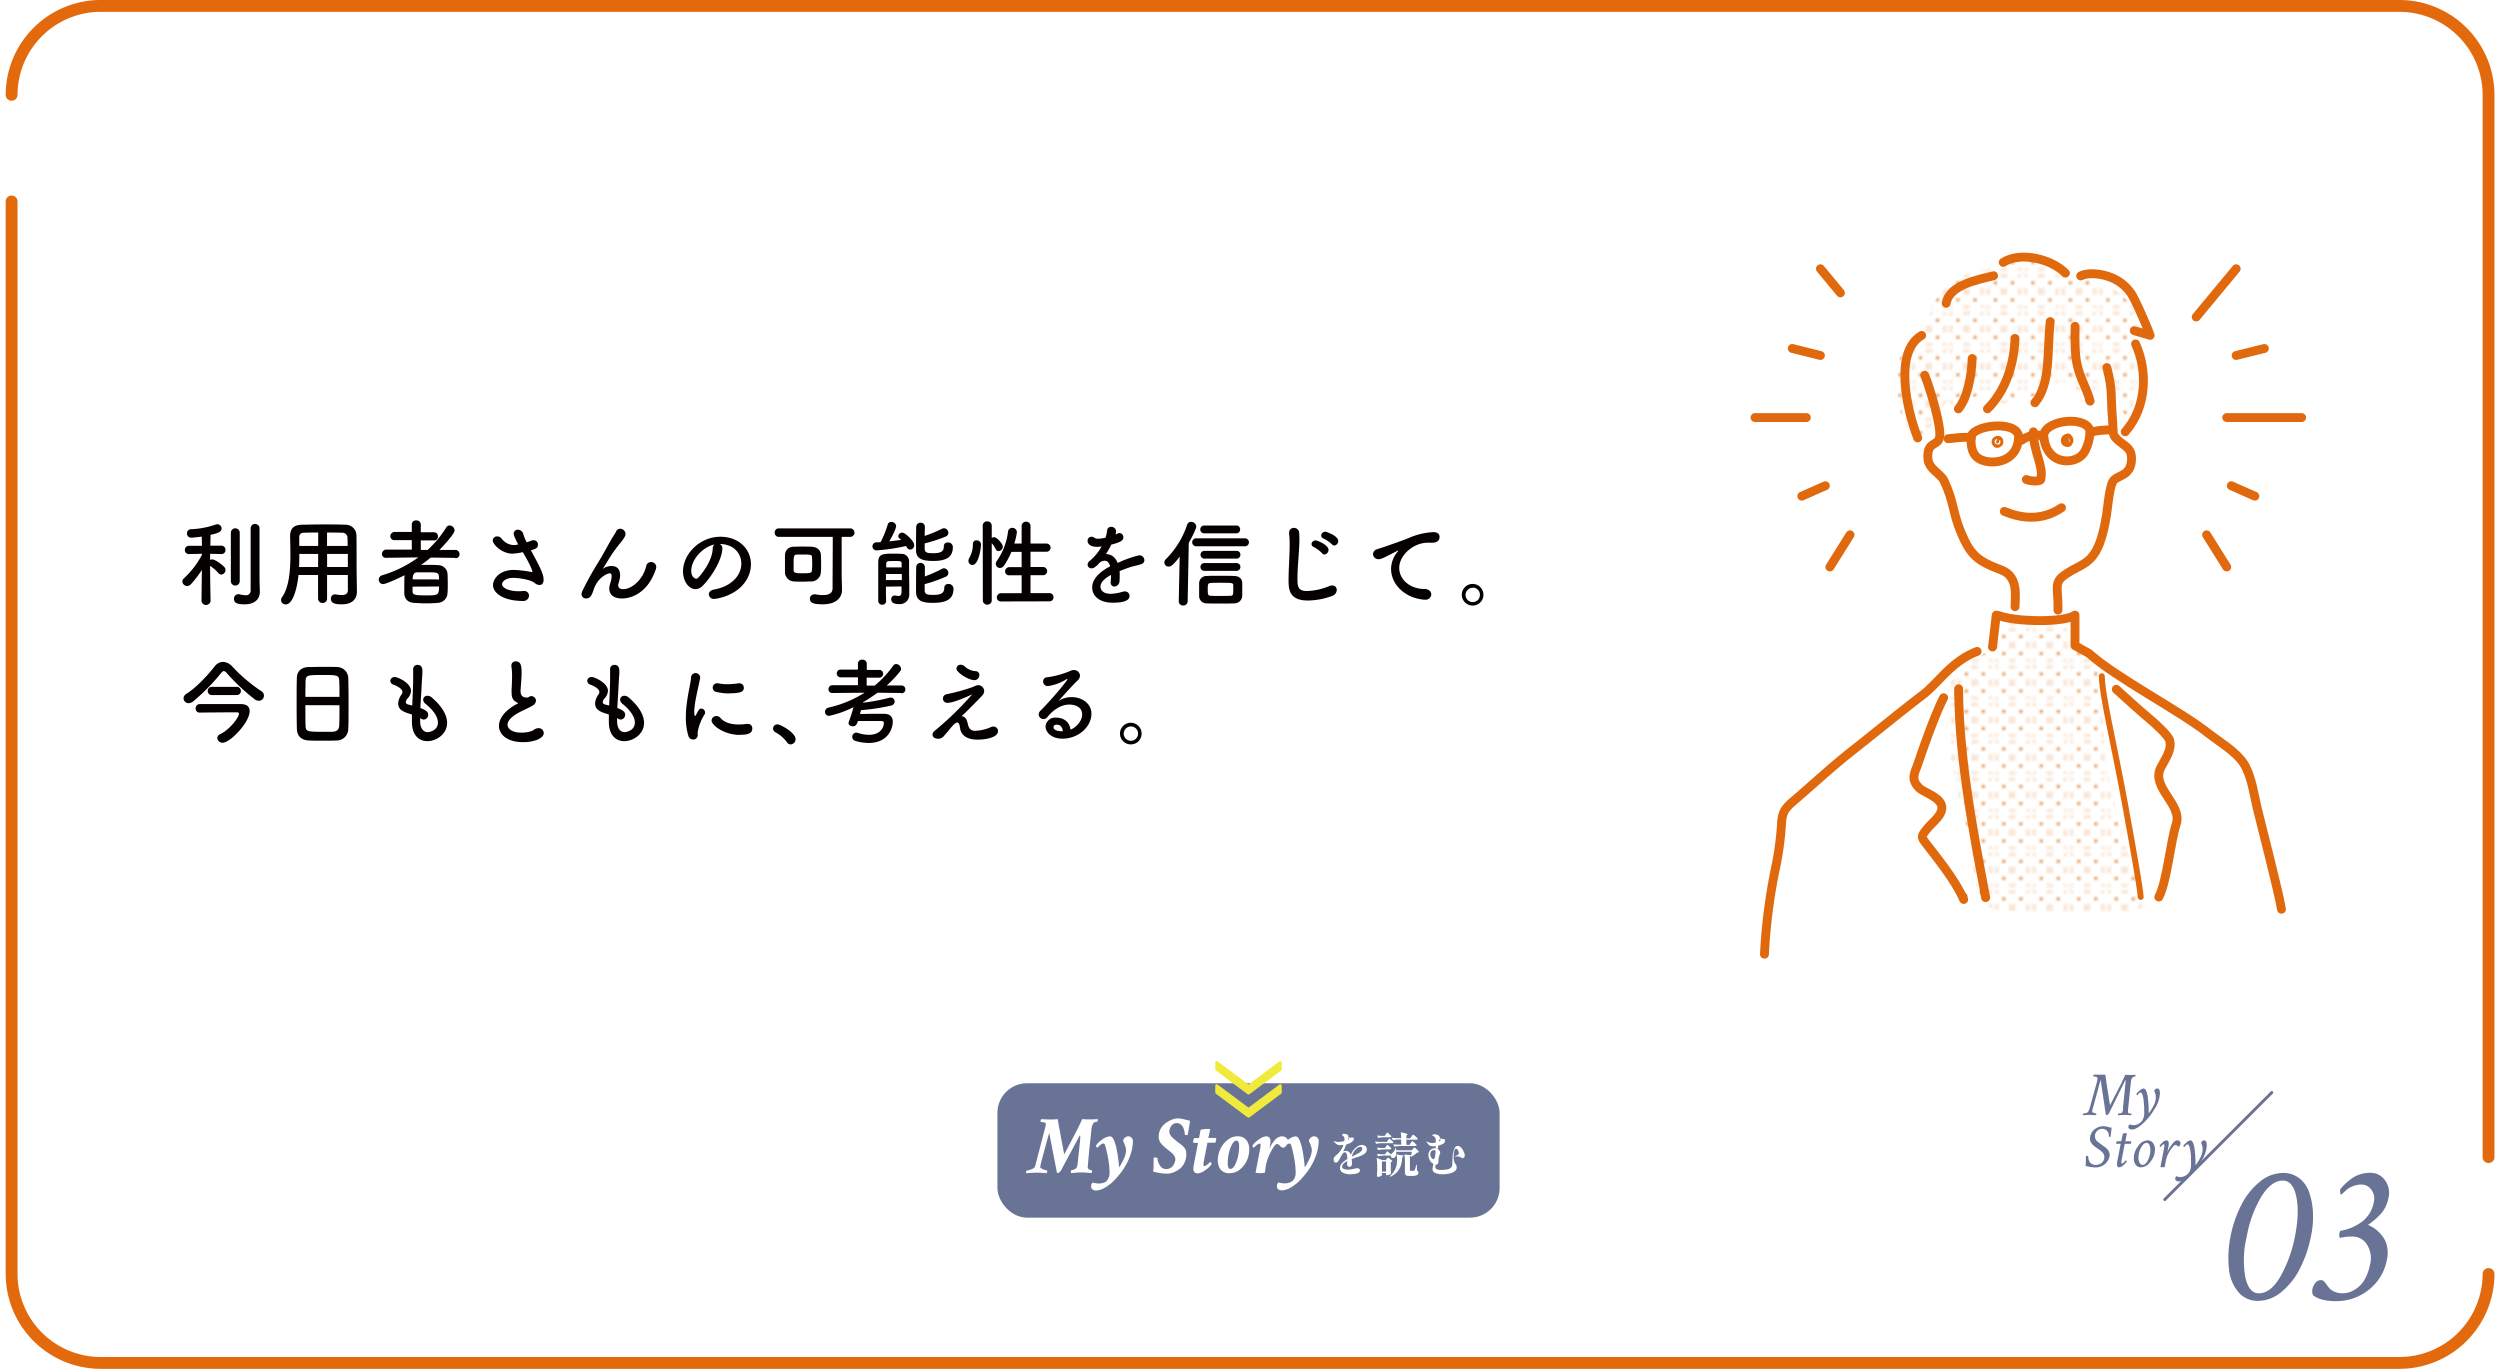 <svg xmlns="http://www.w3.org/2000/svg" xmlns:xlink="http://www.w3.org/1999/xlink" viewBox="0 0 839.95 462.07" width="294" height="161"><defs><style>.cls-1,.cls-11,.cls-4,.cls-7{fill:none;}.cls-2{fill:#eb9954;stroke:#eb9954;stroke-miterlimit:10;stroke-width:0.5px;}.cls-13,.cls-3{fill:#fff;}.cls-4{stroke:#e26a0d;stroke-width:4px;}.cls-11,.cls-12,.cls-13,.cls-4,.cls-6,.cls-7{stroke-linecap:round;stroke-linejoin:round;}.cls-5{fill:#687395;}.cls-6{fill:#efea3c;stroke:#efea3c;}.cls-7{stroke:#687395;}.cls-8{fill:#040000;}.cls-9{fill:url(#pattern_swatch_5);}.cls-10{fill:url(#pattern_swatch_5-3);}.cls-11,.cls-12,.cls-13{stroke:#e1690d;}.cls-11,.cls-12{stroke-width:3px;}.cls-12{fill:#e1690d;}.cls-13{stroke-width:2px;}</style><pattern id="pattern_swatch_5" data-name="pattern_swatch_5" width="10.03" height="10.03" patternTransform="matrix(-1.15, 0, 0, 1.15, -12.73, 34.85)" patternUnits="userSpaceOnUse" viewBox="0 0 10.03 10.03"><rect class="cls-1" width="10.03" height="10.03"/><circle class="cls-2" cx="10.03" cy="10.03" r="0.25"/><path class="cls-2" d="M5,10.28a.25.25,0,0,0,0-.5.25.25,0,0,0,0,.5Z"/><path class="cls-2" d="M10,5.27A.25.25,0,0,0,10.28,5a.25.25,0,0,0-.5,0A.25.25,0,0,0,10,5.27Z"/><path class="cls-2" d="M5,5.27A.26.26,0,0,0,5.27,5,.25.25,0,0,0,5,4.77.25.25,0,0,0,4.77,5,.25.25,0,0,0,5,5.27Z"/><path class="cls-2" d="M2.51,7.77a.25.25,0,0,0,.25-.25.25.25,0,0,0-.5,0A.25.25,0,0,0,2.51,7.77Z"/><path class="cls-2" d="M7.52,7.77a.25.25,0,0,0,.25-.25.25.25,0,0,0-.25-.25.26.26,0,0,0-.25.25A.25.25,0,0,0,7.52,7.77Z"/><path class="cls-2" d="M2.51,2.76a.25.25,0,1,0-.25-.25A.25.25,0,0,0,2.51,2.76Z"/><path class="cls-2" d="M7.52,2.76a.25.25,0,0,0,0-.5.25.25,0,0,0,0,.5Z"/><circle class="cls-2" cy="10.03" r="0.25"/><path class="cls-2" d="M0,5.27A.25.25,0,0,0,.25,5,.25.25,0,0,0,0,4.77.25.25,0,0,0-.25,5,.25.25,0,0,0,0,5.27Z"/><path class="cls-2" d="M10,.25A.25.25,0,0,0,10.28,0,.25.25,0,0,0,10-.25.25.25,0,0,0,9.78,0,.25.25,0,0,0,10,.25Z"/><path class="cls-2" d="M5,.25A.25.25,0,0,0,5.27,0,.25.25,0,0,0,5-.25.25.25,0,0,0,4.77,0,.25.25,0,0,0,5,.25Z"/><path class="cls-2" d="M0,.25A.25.25,0,0,0,.25,0,.25.25,0,0,0,0-.25.25.25,0,0,0-.25,0,.25.25,0,0,0,0,.25Z"/></pattern><pattern id="pattern_swatch_5-3" data-name="pattern_swatch_5" width="10.03" height="10.03" patternTransform="matrix(-1.15, 0, 0, 1.15, -2.9, 41.99)" patternUnits="userSpaceOnUse" viewBox="0 0 10.03 10.03"><rect class="cls-1" width="10.03" height="10.03"/><circle class="cls-2" cx="10.03" cy="10.03" r="0.25"/><path class="cls-2" d="M5,10.28a.25.25,0,0,0,0-.5.25.25,0,0,0,0,.5Z"/><path class="cls-2" d="M10,5.27A.25.25,0,0,0,10.28,5a.25.25,0,0,0-.5,0A.25.25,0,0,0,10,5.27Z"/><path class="cls-2" d="M5,5.27A.26.26,0,0,0,5.27,5,.25.25,0,0,0,5,4.77.25.25,0,0,0,4.77,5,.25.25,0,0,0,5,5.27Z"/><path class="cls-2" d="M2.51,7.77a.25.25,0,0,0,.25-.25.25.25,0,0,0-.5,0A.25.25,0,0,0,2.51,7.77Z"/><path class="cls-2" d="M7.52,7.77a.25.25,0,0,0,.25-.25.25.25,0,0,0-.25-.25.26.26,0,0,0-.25.25A.25.25,0,0,0,7.52,7.77Z"/><path class="cls-2" d="M2.51,2.76a.25.25,0,1,0-.25-.25A.25.25,0,0,0,2.51,2.76Z"/><path class="cls-2" d="M7.52,2.76a.25.25,0,0,0,0-.5.25.25,0,0,0,0,.5Z"/><circle class="cls-2" cy="10.03" r="0.25"/><path class="cls-2" d="M0,5.27A.25.25,0,0,0,.25,5,.25.25,0,0,0,0,4.77.25.25,0,0,0-.25,5,.25.25,0,0,0,0,5.27Z"/><path class="cls-2" d="M10,.25A.25.25,0,0,0,10.28,0,.25.25,0,0,0,10-.25.25.25,0,0,0,9.78,0,.25.25,0,0,0,10,.25Z"/><path class="cls-2" d="M5,.25A.25.25,0,0,0,5.27,0,.25.25,0,0,0,5-.25.25.25,0,0,0,4.77,0,.25.25,0,0,0,5,.25Z"/><path class="cls-2" d="M0,.25A.25.25,0,0,0,.25,0,.25.25,0,0,0,0-.25.25.25,0,0,0-.25,0,.25.25,0,0,0,0,.25Z"/></pattern></defs><rect class="cls-3" x="2" y="2" width="835.95" height="458.07" rx="30"/><path class="cls-4" d="M838,390.53V32A30.09,30.09,0,0,0,808,2H32A30.09,30.09,0,0,0,2,32"/><path class="cls-4" d="M2,68v362a30.09,30.09,0,0,0,30,30H808a30.09,30.09,0,0,0,30-30"/><rect class="cls-5" x="334.73" y="365.61" width="169.49" height="45.36" rx="10"/><polygon class="cls-6" points="408.75 358.63 419.47 366.65 430.2 358.63 430.2 360.91 419.47 368.92 408.75 360.91 408.75 358.63"/><polygon class="cls-6" points="408.75 366.45 419.47 374.46 430.2 366.45 430.2 368.73 419.47 376.74 408.75 368.73 408.75 366.45"/><path class="cls-3" d="M361.87,380.87l1.48-3.17a23.39,23.39,0,0,0,2.6.11c.38,0,1.27,0,2.65-.11,0,.62-.06.93-.19.93a1.66,1.66,0,0,0-1.31.46,4.88,4.88,0,0,0-.66,2.38q-.93,8.44-1.12,11.16c-.07.67-.11,1.11-.11,1.31a.76.76,0,0,0,.34.64,1.6,1.6,0,0,0,.63.33,1.91,1.91,0,0,0,.48.07s0,0,0,.14a1.28,1.28,0,0,1-.19.79l-1.35-.1c-.81-.06-1.44-.09-1.87-.09s-1.15,0-2.08.09-1.47.1-1.61.1a.61.61,0,0,1-.06-.3,1.13,1.13,0,0,1,0-.3c0-.11.06-.19.08-.25s.05-.08.07-.08a2.8,2.8,0,0,0,.9-.25,1.67,1.67,0,0,0,.82-.52c.1-.16.16-.29.21-.38a2.24,2.24,0,0,0,.15-.6c.05-.31.11-.77.16-1.39l.74-7a11.41,11.41,0,0,0,.06-1.31c0-.2,0-.31-.11-.31s-.09.07-.17.2L356.21,395a2.39,2.39,0,0,1-.5.58,1.05,1.05,0,0,1-.67.32.68.68,0,0,1-.22-.05l-2.54-13.12c0-.08,0-.11-.08-.11s-.08,0-.11.13q-2.46,8.83-2.82,10.56a3,3,0,0,0-.08.63c0,.23.33.47,1,.72a4.88,4.88,0,0,0,1.29.37s.05,0,.05.16a1.4,1.4,0,0,1-.16.77l-1.06-.08c-.48,0-.93-.07-1.34-.08l-1.1,0c-.46,0-1.09,0-1.89.08l-1.53.11a.51.51,0,0,1-.06-.25,1.17,1.17,0,0,1,.05-.3,1.25,1.25,0,0,1,.08-.27c0-.07.05-.11.07-.11a5.38,5.38,0,0,0,1.57-.4c.74-.26,1.16-.58,1.27-1l.16-.57,3.31-12.72a9.19,9.19,0,0,0,.19-1c0-.24-.22-.42-.68-.53a4.63,4.63,0,0,0-1.12-.18s0-.07,0-.19a1,1,0,0,1,.22-.74c1.53.07,2.5.11,2.9.11s1.32,0,2.71-.11c.05.53.18,1.37.39,2.53s.5,2.73.88,4.73.66,3.51.86,4.55c0,0,0,0,.05,0a.05.05,0,0,0,.06-.06Z"/><path class="cls-3" d="M372.75,383.52a.92.92,0,0,1,.63.29,2.78,2.78,0,0,1,.54.75,7,7,0,0,1,.47,1.14c.14.44.28.9.4,1.36s.22,1,.32,1.51.19,1,.25,1.52.13,1,.19,1.43.11.88.14,1.19.07.74.12,1.29a16.73,16.73,0,0,0,1.38-2.48,7.68,7.68,0,0,0,.95-3.18,5.18,5.18,0,0,0-.33-1.69,8.33,8.33,0,0,0-.66-1.49,1.5,1.5,0,0,1,.55-1.13,1.74,1.74,0,0,1,1.23-.51A1.5,1.5,0,0,1,380,384a1.44,1.44,0,0,1,.45,1.07,14.53,14.53,0,0,1-.88,4.85,20.07,20.07,0,0,1-2.26,4.57,27.52,27.52,0,0,1-3,3.74,14.89,14.89,0,0,1-3.32,2.63,6.26,6.26,0,0,1-3,.94,1.91,1.91,0,0,1-1.17-.34,1.29,1.29,0,0,1-.47-1.11,1.81,1.81,0,0,1,.5-1.23,8,8,0,0,0,2.07.33,4.86,4.86,0,0,0,1.55-.23,3.07,3.07,0,0,0,1-.5A4.62,4.62,0,0,0,372,398a4,4,0,0,0,.57-2.43,27.31,27.31,0,0,0-.38-4,42.46,42.46,0,0,0-1.07-4.87c-.14-.51-.36-.76-.65-.76a2,2,0,0,0-1.08.57,5.69,5.69,0,0,0-.92.88c-.05,0-.15-.1-.3-.28a.8.8,0,0,1-.22-.38,6.08,6.08,0,0,1,2-2A5,5,0,0,1,372.75,383.52Z"/><path class="cls-3" d="M395.59,377.48a7,7,0,0,1,1.31.12c.42.08.9.19,1.43.33s1,.24,1.39.32a43.18,43.18,0,0,1-.8,4.84h-.38a1.15,1.15,0,0,1-.3,0,.48.48,0,0,1-.21-.13.43.43,0,0,1-.09-.31,4.5,4.5,0,0,0-.14-1,6,6,0,0,0-.42-1.18,2.64,2.64,0,0,0-.84-1,2,2,0,0,0-1.23-.41,2.3,2.3,0,0,0-1.24.33,2.19,2.19,0,0,0-.81.82,4.35,4.35,0,0,0-.39.92,2.46,2.46,0,0,0-.13.75,2,2,0,0,0,.06.48,1.72,1.72,0,0,0,.17.46c.09.16.16.3.24.42a1.91,1.91,0,0,0,.34.43l.37.38a5.17,5.17,0,0,0,.44.4l.42.35c.08.08.24.2.46.39s.38.3.46.35l.75.56c.37.28.64.5.79.64a7.46,7.46,0,0,1,.6.66,2.34,2.34,0,0,1,.51,1,5.1,5.1,0,0,1,.13,1.23,6.31,6.31,0,0,1-.64,2.85,5.74,5.74,0,0,1-1.65,2.07,8.06,8.06,0,0,1-2.15,1.17,6.39,6.39,0,0,1-2.23.41,18.16,18.16,0,0,1-4.51-.71,20.92,20.92,0,0,0,.14-2.4c0-.3,0-1,0-2.14,0-.14.22-.22.66-.22a1.89,1.89,0,0,1,.35.07.57.57,0,0,1,.3.15,4.45,4.45,0,0,0,.82,2.48,2.44,2.44,0,0,0,2.08,1.21,2.91,2.91,0,0,0,1.37-.31,2.65,2.65,0,0,0,.91-.74,3.84,3.84,0,0,0,.52-.93,3.46,3.46,0,0,0,.26-.83,3.05,3.05,0,0,0,.06-.52,2.1,2.1,0,0,0-.34-1.07,5,5,0,0,0-.66-.85c-.21-.2-.55-.48-1-.86l-.84-.67c-.05,0-.2-.16-.45-.37L391,387l-.41-.37a2.92,2.92,0,0,1-.41-.42c-.07-.1-.17-.23-.33-.42a1.63,1.63,0,0,1-.31-.49l-.21-.52a2.23,2.23,0,0,1-.16-.6,4.45,4.45,0,0,1,0-.65,5.24,5.24,0,0,1,.62-2.48,5.91,5.91,0,0,1,1.62-1.91,8.59,8.59,0,0,1,2.1-1.19A5.93,5.93,0,0,1,395.59,377.48Z"/><path class="cls-3" d="M403.29,381.39c0-.11.3-.2.84-.26a14.53,14.53,0,0,1,1.56-.1,2.83,2.83,0,0,1,.85.11l-.63,2.93h2.38c.18,0,.27.15.27.46a2.09,2.09,0,0,1-.32,1.15h-2.63l-1.28,6.62a2.16,2.16,0,0,0-.06.63q0,.66.27.66a2,2,0,0,0,1.07-.58,7.07,7.07,0,0,0,.93-.87s.13.09.29.27a.86.86,0,0,1,.23.38,6,6,0,0,1-2,2,5,5,0,0,1-2.8,1.25,1.43,1.43,0,0,1-1-.4,1.55,1.55,0,0,1-.41-1.16,14.76,14.76,0,0,1,.28-2l1.31-6.76h-1.53c-.08,0-.11-.11-.11-.33a2.69,2.69,0,0,1,.12-.72,1.39,1.39,0,0,1,.26-.56h1.59Z"/><path class="cls-3" d="M415.66,383.52a3.64,3.64,0,0,1,3.06,1.22,5,5,0,0,1,1,3.21,9,9,0,0,1-.87,3.87,8,8,0,0,1-2.41,3,5.42,5.42,0,0,1-3.31,1.14,3.63,3.63,0,0,1-3.07-1.21,5.1,5.1,0,0,1-.95-3.22,8.76,8.76,0,0,1,.86-3.7,8.51,8.51,0,0,1,2.41-3.08A5.24,5.24,0,0,1,415.66,383.52Zm-.27,1.45c-.53,0-1,.43-1.49,1.27a11,11,0,0,0-1.08,3.08,15.11,15.11,0,0,0-.36,3.47c0,1.15.34,1.72.9,1.72s1.09-.46,1.56-1.38A11.48,11.48,0,0,0,416,390a16.21,16.21,0,0,0,.31-3.27C416.25,385.56,416,385,415.39,385Z"/><path class="cls-3" d="M425.47,383.52a1.47,1.47,0,0,1,1,.4,1.55,1.55,0,0,1,.41,1.16,7.37,7.37,0,0,1-.14,1.48c-.13.73-.2,1.13-.22,1.2a10.52,10.52,0,0,1,1.9-3.05,3.33,3.33,0,0,1,2.48-1.19,2.31,2.31,0,0,1,1.8,1.07,4.31,4.31,0,0,1-.4,1.9,1.3,1.3,0,0,1-1.27.83,1.37,1.37,0,0,1-.95-.6,1.41,1.41,0,0,0-1-.6c-.46,0-1.11.83-2,2.47a18.23,18.23,0,0,0-1.75,4.78L425,395.8a7.37,7.37,0,0,1-1.56.16,7.8,7.8,0,0,1-1.59-.16l1.64-8.56a2.93,2.93,0,0,0,.06-.63c0-.43-.09-.65-.28-.65a2.07,2.07,0,0,0-1.08.57,5.51,5.51,0,0,0-.91.88s-.13-.1-.29-.28a.86.86,0,0,1-.23-.38,6.12,6.12,0,0,1,2-2A5.08,5.08,0,0,1,425.47,383.52Z"/><path class="cls-3" d="M435.4,383.52a.92.92,0,0,1,.63.29,3,3,0,0,1,.55.75,8.13,8.13,0,0,1,.46,1.14c.15.44.28.9.4,1.36s.22,1,.32,1.51.19,1,.25,1.52.13,1,.19,1.43.11.88.14,1.19.07.74.12,1.29a16.73,16.73,0,0,0,1.38-2.48,7.68,7.68,0,0,0,1-3.18,5.18,5.18,0,0,0-.33-1.69,8.33,8.33,0,0,0-.66-1.49,1.5,1.5,0,0,1,.55-1.13,1.74,1.74,0,0,1,1.23-.51,1.5,1.5,0,0,1,1.08.44,1.44,1.44,0,0,1,.45,1.07,14.76,14.76,0,0,1-.87,4.85,20.1,20.1,0,0,1-2.27,4.57,27.52,27.52,0,0,1-3,3.74,14.89,14.89,0,0,1-3.32,2.63,6.26,6.26,0,0,1-3,.94,1.91,1.91,0,0,1-1.17-.34,1.29,1.29,0,0,1-.47-1.11,1.81,1.81,0,0,1,.5-1.23,8,8,0,0,0,2.07.33,4.86,4.86,0,0,0,1.55-.23,3,3,0,0,0,1-.5,4.62,4.62,0,0,0,.63-.67,4,4,0,0,0,.57-2.43,27.31,27.31,0,0,0-.38-4,40.44,40.44,0,0,0-1.07-4.87c-.14-.51-.36-.76-.65-.76a2,2,0,0,0-1.08.57,5.69,5.69,0,0,0-.92.88c-.05,0-.15-.1-.3-.28a.91.91,0,0,1-.22-.38,6.08,6.08,0,0,1,2-2A5,5,0,0,1,435.4,383.52Z"/><path class="cls-3" d="M456.37,390.47q-1.5.5-2.07.72a6.79,6.79,0,0,0,.07.77,6.82,6.82,0,0,1,.05.85,1.15,1.15,0,0,1-.26.7.73.73,0,0,1-.59.34.8.8,0,0,1-.59-.26.93.93,0,0,1-.24-.64c0-.14,0-.5.09-1.1-1.18.62-1.77,1.25-1.77,1.9s.66,1,2,1a6.39,6.39,0,0,0,1.06-.07c.28-.05.61-.12,1-.21a4.1,4.1,0,0,1,1-.18,1.16,1.16,0,0,1,.7.19.65.65,0,0,1,.26.55c0,.44-.32.77-1,1a7.23,7.23,0,0,1-2.16.3,5.39,5.39,0,0,1-2.58-.53,1.73,1.73,0,0,1-1-1.63,2.25,2.25,0,0,1,.66-1.55,8.67,8.67,0,0,1,1.82-1.43c0-.1,0-.27,0-.49a3.32,3.32,0,0,0-.23-1.23c-.15-.38-.32-.56-.53-.56a1,1,0,0,0-.81.5,9.83,9.83,0,0,0-.82,1.37,4.84,4.84,0,0,1-.3.57,6.67,6.67,0,0,1-.59.81.69.69,0,0,1-.53.25.7.7,0,0,1-.59-.33,1.31,1.31,0,0,1-.23-.76,1.27,1.27,0,0,1,.19-.69,4.37,4.37,0,0,1,.66-.7,10.1,10.1,0,0,0,1.28-1.31,7.24,7.24,0,0,0,1.18-2.19,10.77,10.77,0,0,1-1.18.08,1.82,1.82,0,0,1-1.06-.32,4.51,4.51,0,0,1-1-.92.19.19,0,0,1-.07-.12s0,0,.07,0a.55.55,0,0,1,.22,0,3.45,3.45,0,0,0,1.31.27,7.15,7.15,0,0,0,.92-.08,6,6,0,0,0,1.08-.23,3.42,3.42,0,0,0,.07-.75,1.07,1.07,0,0,0-.56-1l-.11-.05-.1-.08a.18.18,0,0,1,0-.11.53.53,0,0,1,.13-.31.39.39,0,0,1,.32-.14,3.89,3.89,0,0,1,.8.1,1.56,1.56,0,0,1,.62.27.62.62,0,0,1,.18.48,1.7,1.7,0,0,1,0,.31,1.73,1.73,0,0,0,.69.16,1.75,1.75,0,0,0,.4-.05l.39,0a.48.48,0,0,1,.29.09.34.34,0,0,1,.12.27,1.14,1.14,0,0,1-.29.74,2.72,2.72,0,0,1-.84.69,6.06,6.06,0,0,1-1.46.56,17.18,17.18,0,0,1-1,2.32,1.52,1.52,0,0,1,.7-.18A1.75,1.75,0,0,1,454,389.8a5.7,5.7,0,0,1,2.33-2.92,2.63,2.63,0,0,1,1.45-.44,1.65,1.65,0,0,1,1.17.42,1.46,1.46,0,0,1,.46,1.12,1.74,1.74,0,0,1-.77,1.41,6.91,6.91,0,0,1-1.84.94ZM453,384.71l.38-.2c.08-.05.12-.09.12-.13s0-.08-.13-.15l-.19-.12Zm1.41,5.67.21-.12.64-.33c.59-.3,1-.52,1.28-.67a3.17,3.17,0,0,0,1-.79,1.31,1.31,0,0,0,.34-.8.58.58,0,0,0-.17-.43.64.64,0,0,0-.47-.16,1.8,1.8,0,0,0-.86.26,3.25,3.25,0,0,0-.89.77A4.57,4.57,0,0,0,454.37,390.38Z"/><path class="cls-3" d="M464.24,385.85a7.84,7.84,0,0,0-1.69.22l-.41-.8c.59.07,1.3.11,2.13.13h1.86l.37-.54c0-.07.1-.15.17-.25a1.66,1.66,0,0,1,.19-.22c.05-.05.09-.08.13-.08s.21.1.44.28a7.33,7.33,0,0,1,.64.59c.2.21.3.35.3.43s-.18.24-.42.24Zm1.86,5.31.14-.17a.83.83,0,0,1,.17-.19.22.22,0,0,1,.14-.06,1.41,1.41,0,0,1,.47.27,6.4,6.4,0,0,1,.69.55c.22.19.32.33.32.4a.87.87,0,0,1-.54.29v1.31c0,1.07.05,1.91.1,2.53a1.31,1.31,0,0,1-.57.36,2.31,2.31,0,0,1-.86.2h-.27v-.75H464.5v.76q0,.09-.21.21a2.31,2.31,0,0,1-.52.23,2.21,2.21,0,0,1-.62.09.31.31,0,0,1-.24-.09.33.33,0,0,1-.09-.23c0-.47.07-1.06.09-1.79V394a21.68,21.68,0,0,0-.2-3.25l1.85.78h1.2Zm-.23-4.21a1.25,1.25,0,0,0,.18-.24c.06-.09.12-.16.16-.21a.16.16,0,0,1,.13-.07,1.05,1.05,0,0,1,.42.26,5.51,5.51,0,0,1,.62.57c.19.2.29.34.29.41s-.16.26-.39.26H465.6a15.86,15.86,0,0,0-2.4.22l-.41-.81c.51.06,1.13.1,1.85.13h.88Zm9.11.82.24-.27c.11-.13.21-.2.27-.2s.22.12.46.34a9.25,9.25,0,0,1,.7.7q.33.38.33.48a.55.55,0,0,1-.23.14,1.43,1.43,0,0,1-.38.06,9.5,9.5,0,0,1-.95.77,6.81,6.81,0,0,1-1.07.65l-.13-.11,0-.16a.71.71,0,0,1-.27.09v4.63a.31.31,0,0,0,.06.21s.11.06.23.06h1a.6.6,0,0,0,.16,0,.52.52,0,0,0,.11-.13,12.45,12.45,0,0,0,.59-1.92h.18l.06,2a.92.92,0,0,1,.37.3.77.77,0,0,1,.1.42.86.86,0,0,1-.52.81,4.09,4.09,0,0,1-1.69.26h-.89a2.21,2.21,0,0,1-.93-.14.69.69,0,0,1-.41-.44,2.9,2.9,0,0,1-.11-.91v-2.84a18.77,18.77,0,0,0-.17-2.93l2.24.25c.08-.28.18-.67.29-1.15h-5.27a3.9,3.9,0,0,1,0,.4,2,2,0,0,1-.48,1.47.81.81,0,0,1-.59.23.89.89,0,0,1-.45-.12.69.69,0,0,1-.3-.35.91.91,0,0,1-.08-.36.56.56,0,0,1-.23,0H465.6a15.92,15.92,0,0,0-2.4.23l-.41-.79a17.64,17.64,0,0,0,1.85.13h.88l.77-1.05c.53.45,1,.84,1.28,1.15a1.13,1.13,0,0,1,.5-.56,3,3,0,0,0,.59-.72,1.82,1.82,0,0,0,.3-.87l.22,0a2.22,2.22,0,0,1,.11.39c0,.15,0,.25,0,.31h5.24Zm-9.17-4.95.16-.22a2.43,2.43,0,0,1,.18-.24.23.23,0,0,1,.14-.08,1.25,1.25,0,0,1,.45.28c.23.19.45.39.65.59s.31.35.31.43-.18.25-.4.25h-1.65a15.92,15.92,0,0,0-2.4.23l-.42-.82c.49.06,1.09.11,1.8.13h.83ZM464.5,392v3.42h1.39V392Zm6.3-2.13c.71.05,1.06.14,1.06.25s-.06.1-.18.18l-.29.18a12.66,12.66,0,0,1-.44,2.75,5.94,5.94,0,0,1-1.23,2.23,6.67,6.67,0,0,1-2.49,1.72l-.12-.21a6.39,6.39,0,0,0,2.38-4,9.07,9.07,0,0,0,.13-1.49,8.94,8.94,0,0,0-.19-1.86Zm3.41-4.12.17-.24a1.54,1.54,0,0,1,.2-.25.23.23,0,0,1,.14-.08c.07,0,.22.09.46.29a6.8,6.8,0,0,1,.7.61c.22.22.33.37.33.44s-.17.26-.42.26h-4.67a15.86,15.86,0,0,0-2.4.22l-.4-.8a16.39,16.39,0,0,0,1.79.13H471V384.6h-1a9.61,9.61,0,0,0-1.8.22l-.41-.81c.58.06,1.29.11,2.13.13H471a13.2,13.2,0,0,0-.13-2c.87.19,1.47.34,1.8.44s.49.21.49.29-.05.09-.13.15l-.27.17v1h1.31l.42-.61a2.93,2.93,0,0,1,.19-.27,1.83,1.83,0,0,1,.21-.27.19.19,0,0,1,.14-.08,1.4,1.4,0,0,1,.49.31,9.24,9.24,0,0,1,.73.66c.23.24.35.39.35.46s-.18.26-.42.26h-3.42v1.76h1.09Z"/><path class="cls-3" d="M491.21,387.32a5.53,5.53,0,0,1,.91,1.43,3.39,3.39,0,0,1,.36,1.23,1,1,0,0,1-.23.63.65.65,0,0,1-.5.3,1,1,0,0,1-.55-.23l-.17-.1a1.27,1.27,0,0,0-.23-.12,2.65,2.65,0,0,0-1-.15l-.35,0h-.41s0,0,0,0,.06-.1.19-.13a2.74,2.74,0,0,0,1-.5.69.69,0,0,0,.23-.59.83.83,0,0,0-.12-.46,2.36,2.36,0,0,0-.33-.63.58.58,0,0,0-.45-.29.32.32,0,0,0-.19.07c-.21,0-.37.3-.48.86a7.64,7.64,0,0,0-.16,1.48,4.61,4.61,0,0,0,.41,2.48,2.9,2.9,0,0,1,.46.71,2,2,0,0,1,.14.79,1.49,1.49,0,0,1-.68,1.21,4.42,4.42,0,0,1-1.79.77,10.93,10.93,0,0,1-2.44.26,5.8,5.8,0,0,1-2.26-.42,1.41,1.41,0,0,1-1-1.36,6.4,6.4,0,0,1,.34-1.73,3,3,0,0,1-1.2-1.13,3.4,3.4,0,0,1-.5-1.86,2.25,2.25,0,0,1,.6-1.66,2.08,2.08,0,0,1,1.56-.61l.27,0c0-.16,0-.42,0-.77a5.61,5.61,0,0,1-.85.08,2.21,2.21,0,0,1-1.33-.38,3.2,3.2,0,0,1-.88-1.14.46.46,0,0,1-.06-.16s0,0,.06,0,.09,0,.16.1a2.94,2.94,0,0,0,.82.35,3.86,3.86,0,0,0,.93.13,5.27,5.27,0,0,0,1.17-.16c0-.42,0-.69,0-.82a1.5,1.5,0,0,0-.85-1.42l-.21-.09c-.1,0-.14-.07-.14-.1s.08-.17.26-.24a1.48,1.48,0,0,1,.63-.12,2,2,0,0,1,.76.16,1.89,1.89,0,0,1,.67.41.81.81,0,0,1,.27.59.42.42,0,0,1,0,.17,1.32,1.32,0,0,0,.63.19,2.16,2.16,0,0,1,.87.16.55.55,0,0,1,.27.53.94.94,0,0,1-.15.5,1.2,1.2,0,0,1-.4.41,5,5,0,0,1-.77.39,7.64,7.64,0,0,1-1,.35l-.15,1.17a1.82,1.82,0,0,1,.58.52,1.08,1.08,0,0,1,.22.65s0,.12,0,.27a1.4,1.4,0,0,1-.16.41c-.1.28-.18.53-.24.74a8,8,0,0,0-.17,1.28s0,.14,0,.33a3.61,3.61,0,0,1-.12.55.66.66,0,0,1-.67.48l-.19,0a6.34,6.34,0,0,0-.06.69.84.84,0,0,0,.54.88,4.36,4.36,0,0,0,1.52.21,8.67,8.67,0,0,0,2.43-.32,1.56,1.56,0,0,0,1.2-1.47c0-.32.06-.82.08-1.51s0-1,.06-1.33a9.52,9.52,0,0,1,.52-2.37q.39-1.11,1.23-1.11A1.59,1.59,0,0,1,491.21,387.32ZM481,390.39a1.81,1.81,0,0,0,.41.6.79.79,0,0,0,.49.22c.31,0,.5-.45.58-1.36l.05-.32a4.3,4.3,0,0,0,.09-.72q0-.63-.57-.63a1.06,1.06,0,0,0-.91.42,1.68,1.68,0,0,0-.31,1A1.85,1.85,0,0,0,481,390.39Zm2.73-5.15a4.16,4.16,0,0,0,.41-.22c.12-.07.18-.14.18-.23s-.08-.15-.23-.22l-.12-.08A7,7,0,0,0,483.7,385.24Z"/><path class="cls-5" d="M750.89,417.48a39.49,39.49,0,0,1,3.65-10.75,23.91,23.91,0,0,1,6.23-7.84,12.37,12.37,0,0,1,7.87-3,8.69,8.69,0,0,1,5.43,1.74,10.13,10.13,0,0,1,3.35,4.69,24.74,24.74,0,0,1,1.31,6.87,30.64,30.64,0,0,1-.71,8.27,41,41,0,0,1-3.72,10.76,23.91,23.91,0,0,1-6.23,7.84,12.35,12.35,0,0,1-7.8,3,8.46,8.46,0,0,1-6.74-3,14.28,14.28,0,0,1-3.15-7.8A36.51,36.51,0,0,1,750.89,417.48Zm5.49-.06a33.12,33.12,0,0,0-.5,13.5q1.17,5.59,4.59,5.59,3.94,0,7.23-5.56a44.64,44.64,0,0,0,5-13.87q1.55-7.9.4-13.26c-.76-3.58-2.27-5.36-4.55-5.36q-3.88,0-7.24,5.42A39.93,39.93,0,0,0,756.38,417.42Z"/><path class="cls-5" d="M798.3,395.84a5.92,5.92,0,0,1,4.65,2.38,7.13,7.13,0,0,1,1.24,6.2,11.07,11.07,0,0,1-2.31,5,23.5,23.5,0,0,1-4.59,4,11.56,11.56,0,0,1,2.55,1.44,13,13,0,0,1,2.31,2.32,8.44,8.44,0,0,1,1.57,3.45,10.1,10.1,0,0,1,0,4.38,16.57,16.57,0,0,1-6.09,10.26,17.4,17.4,0,0,1-11.13,3.88c-3.53,0-6.09-.67-7.7-2a1.56,1.56,0,0,1-.27-.87,4.71,4.71,0,0,1,0-1.07,4.9,4.9,0,0,1,1.11-2.31,2.4,2.4,0,0,1,1.84-.84,1.44,1.44,0,0,1,1.07.5,13.32,13.32,0,0,1,1,1.31,9.27,9.27,0,0,0,1,1.2,6.32,6.32,0,0,0,4.42,1.41,6.81,6.81,0,0,0,2.48-.5,10.4,10.4,0,0,0,2.58-1.54,9.6,9.6,0,0,0,2.38-3A16.71,16.71,0,0,0,798,426.8a8.55,8.55,0,0,0-1-6.7,5.73,5.73,0,0,0-5-2.75,17.3,17.3,0,0,0-4.16.47,2.28,2.28,0,0,1-.13-1.74,5.14,5.14,0,0,1,.27-.67,16.44,16.44,0,0,0,7.5-3.22,10.73,10.73,0,0,0,3.82-6.57,4.9,4.9,0,0,0-.84-4.05A4.08,4.08,0,0,0,795,399.8a7,7,0,0,0-2.61.5,7.28,7.28,0,0,0-1.94,1,15.79,15.79,0,0,0-1.34,1.17,6.37,6.37,0,0,1-.81.7c-.18,0-.3-.21-.37-.63a4.24,4.24,0,0,1,0-1.11,18.72,18.72,0,0,1,4.62-4.15A10.79,10.79,0,0,1,798.3,395.84Z"/><line class="cls-7" x1="728.71" y1="404.87" x2="764.84" y2="368.74"/><path class="cls-5" d="M714.09,365.55l1.3-2.79c.37,0,.92.06,1.63.06.49,0,1.09,0,1.8-.08a.66.66,0,0,1,0,.35c0,.16-.06.25-.1.25a1.4,1.4,0,0,0-.57.14,1.15,1.15,0,0,0-.44.35,1.66,1.66,0,0,0-.28.6,10.87,10.87,0,0,0-.2,1.25l-.81,7.9a16,16,0,0,0-.12,1.63.8.8,0,0,0,.08.36.45.45,0,0,0,.24.19,1.82,1.82,0,0,0,.29.08l.33,0h.26s0,.06,0,.18a.54.54,0,0,1-.12.38c-1.29-.07-2-.11-2.26-.11l-2.17.11a.29.29,0,0,1,0-.11.84.84,0,0,1,0-.29c0-.11.06-.16.09-.16a3.84,3.84,0,0,0,.75-.11c.31-.07.5-.15.56-.27s.08-.19.12-.3.07-.19.09-.26,0-.18.08-.32,0-.22,0-.28,0-.18,0-.36a2.87,2.87,0,0,1,0-.34l.83-8.07c0-.41.06-.68.06-.8s0-.13-.12-.13,0,0-.07.08l-5.4,11a1.8,1.8,0,0,1-.39.44.88.88,0,0,1-.54.25.33.33,0,0,1-.16-.05l-1.76-11.73,0,0c-.05,0-.07,0-.07,0l-2.42,8.92a10.07,10.07,0,0,0-.39,1.72c0,.09.12.19.35.3a3.35,3.35,0,0,0,.68.22l.38.08s0,0,0,.12a1,1,0,0,1-.11.44l-2.15-.11-2.27.11a.32.32,0,0,1,0-.21c0-.24,0-.35.15-.35a4.21,4.21,0,0,0,.88-.17c.42-.11.66-.22.71-.33a9.18,9.18,0,0,0,.69-1.84l2.25-8.09.11-.53q.07-.3.12-.54a2.67,2.67,0,0,0,0-.5c0-.16-.2-.29-.59-.4a3.47,3.47,0,0,0-.82-.16s0-.05,0-.15,0-.36.13-.41l1.94,0c.79,0,1.44,0,2,0,.12,1.13.65,4.54,1.57,10.24l0,0s.06,0,.06,0Z"/><path class="cls-5" d="M721.54,367.37c.41,0,.75.35,1,1.06a10.38,10.38,0,0,1,.55,2.76c.1,1.14.16,2,.19,2.67s0,1.29,0,1.93a15,15,0,0,0,1.61-2.53,6.12,6.12,0,0,0,.81-2.78,4.66,4.66,0,0,0-.52-2.22,1.06,1.06,0,0,1,1-.89c.6,0,.91.55.91,1.64a10.5,10.5,0,0,1-1.78,5.22,21.44,21.44,0,0,1-4,5c-1.49,1.34-2.71,2-3.63,2a1.55,1.55,0,0,1-.89-.24.74.74,0,0,1-.35-.6.92.92,0,0,1,.48-.91,2.75,2.75,0,0,0,1.38.27,3.6,3.6,0,0,0,3-1.85,5.41,5.41,0,0,0,.48-2.77c0-.67,0-1.35-.05-2s-.1-1.35-.19-2.06a7.27,7.27,0,0,0-.39-1.7c-.18-.44-.38-.65-.61-.65s-.31.11-.56.35a5.16,5.16,0,0,0-.58.62s-.08-.07-.16-.2a.73.73,0,0,1-.11-.28,4,4,0,0,1,1-1A2.46,2.46,0,0,1,721.54,367.37Z"/><path class="cls-5" d="M708.31,390.33a1.89,1.89,0,0,0-.49-1.21,6.23,6.23,0,0,0-1.2-1.07l-1.42-1a5.07,5.07,0,0,1-1.21-1.19,2.4,2.4,0,0,1-.5-1.45,4,4,0,0,1,1.36-3.08,4.73,4.73,0,0,1,3.28-1.22,5.68,5.68,0,0,1,1.38.23,9.37,9.37,0,0,0,1.29.27c-.1.76-.19,1.52-.27,2.29a5.77,5.77,0,0,1-.1.71c0,.07,0,.1-.09.1a.81.81,0,0,1-.48-.12.47.47,0,0,1,0-.25,2.37,2.37,0,0,0-.63-1.66,2,2,0,0,0-1.46-.68,2.61,2.61,0,0,0-1.9.71,2.44,2.44,0,0,0-.72,1.79,2.37,2.37,0,0,0,1,1.91c.26.2.71.53,1.34,1s1.1.78,1.38,1a4.49,4.49,0,0,1,.84,1,2.55,2.55,0,0,1,.41,1.37,3.42,3.42,0,0,1-.31,1.37,5.23,5.23,0,0,1-.89,1.38,4.31,4.31,0,0,1-1.53,1.07,5.1,5.1,0,0,1-2.09.43,16.37,16.37,0,0,1-3.29-.5c.06-.88.08-1.44.08-1.68s0-.55,0-.95,0-.61,0-.64.13-.15.4-.15a.66.66,0,0,1,.39.17,4.28,4.28,0,0,0,.09.87,3.71,3.71,0,0,0,.35.93,2,2,0,0,0,.83.8,3.07,3.07,0,0,0,3.35-.46A2.57,2.57,0,0,0,708.31,390.33Z"/><path class="cls-5" d="M714.57,382.68c0-.14.38-.21,1-.21l.37,0-.52,2.71h1.89c.06,0,.1.09.1.27a1.25,1.25,0,0,1-.19.6h-2l-1.1,5.63a2.18,2.18,0,0,0-.06.52q0,.51.21.51a.65.65,0,0,0,.3-.11,3.89,3.89,0,0,0,.35-.28l.32-.32a3.63,3.63,0,0,1,.27-.28l.12-.15s.08.07.16.2a.8.8,0,0,1,.11.28,5.86,5.86,0,0,1-1.12,1.2,2.41,2.41,0,0,1-1.49.75.56.56,0,0,1-.51-.3,1.41,1.41,0,0,1-.19-.78,7.47,7.47,0,0,1,.14-1.1l1.12-5.77h-1.47s-.06-.08-.06-.23a1.19,1.19,0,0,1,.25-.64h1.45Z"/><path class="cls-5" d="M722.83,384.89a2.24,2.24,0,0,1,1.89.85,3.64,3.64,0,0,1,.68,2.34,6.36,6.36,0,0,1-1.5,4,4.12,4.12,0,0,1-3.08,1.9,2.3,2.3,0,0,1-1.89-.81,3.62,3.62,0,0,1-.65-2.3,6.61,6.61,0,0,1,1.49-4.08A4,4,0,0,1,722.83,384.89Zm-.25.85c-.69,0-1.31.54-1.88,1.62a7,7,0,0,0-.85,3.26,3.8,3.8,0,0,0,.38,1.86,1.12,1.12,0,0,0,1,.67c.69,0,1.3-.54,1.83-1.63a7.36,7.36,0,0,0,.79-3.28,4.18,4.18,0,0,0-.33-1.86A1,1,0,0,0,722.58,385.74Z"/><path class="cls-5" d="M729.36,384.89a.58.58,0,0,1,.52.3,1.5,1.5,0,0,1,.19.78,6.12,6.12,0,0,1-.13,1.09l-.33,1.74a12.32,12.32,0,0,1,1.54-2.56c.69-.9,1.26-1.35,1.73-1.35a1.31,1.31,0,0,1,1.14.66c0,.93-.26,1.39-.77,1.39-.11,0-.24-.09-.39-.26a.65.65,0,0,0-.48-.26c-.4,0-1,.6-1.79,1.8a9.62,9.62,0,0,0-1.5,3.5l-.39,2.17a4,4,0,0,1-.68.06,4.81,4.81,0,0,1-.77-.06l1.24-6.37c.07-.5.11-.77.11-.83,0-.34-.07-.52-.21-.52a.46.46,0,0,0-.23.1l-.3.23-.28.27-.33.38s-.08-.07-.15-.2a.65.65,0,0,1-.12-.28,5.49,5.49,0,0,1,1-1.1A2.29,2.29,0,0,1,729.36,384.89Z"/><path class="cls-5" d="M737.35,384.89c.42,0,.76.35,1,1.06a10,10,0,0,1,.54,2.76c.1,1.14.16,2,.19,2.67s0,1.28,0,1.93a15,15,0,0,0,1.62-2.53,6.22,6.22,0,0,0,.8-2.79,4.76,4.76,0,0,0-.51-2.21,1.05,1.05,0,0,1,1-.89c.61,0,.91.55.91,1.64a10.43,10.43,0,0,1-1.78,5.22,21.41,21.41,0,0,1-4,5c-1.5,1.33-2.71,2-3.63,2a1.46,1.46,0,0,1-.89-.25.71.71,0,0,1-.36-.6.94.94,0,0,1,.48-.91,2.8,2.8,0,0,0,1.39.27,3.61,3.61,0,0,0,3-1.84,5.55,5.55,0,0,0,.47-2.77c0-.68,0-1.35,0-2s-.1-1.35-.19-2.06a7.27,7.27,0,0,0-.39-1.7c-.17-.44-.38-.66-.61-.66s-.31.12-.56.36a5.16,5.16,0,0,0-.58.62s-.08-.07-.15-.2a.65.65,0,0,1-.12-.28,4.08,4.08,0,0,1,1-1.05A2.5,2.5,0,0,1,737.35,384.89Z"/><path class="cls-8" d="M69.17,202.81a1.55,1.55,0,0,1-3.08,0v0l.13-10.46a34.93,34.93,0,0,1-3.73,4.86,1.79,1.79,0,0,1-1.23.58,1.66,1.66,0,0,1-1.63-1.51,1.47,1.47,0,0,1,.54-1.09,29.56,29.56,0,0,0,6.08-7.93l0-.35-4.39.09h0a1.32,1.32,0,0,1-1.38-1.37,1.35,1.35,0,0,1,1.41-1.41h4.36l-.07-3.1c-.12,0-2.79.35-3.41.35A1.4,1.4,0,0,1,61.2,180a1.36,1.36,0,0,1,1.35-1.38,28.89,28.89,0,0,0,8.4-1.6,1.52,1.52,0,0,1,.51-.09,1.47,1.47,0,0,1,1.41,1.47c0,1.22-1.63,1.66-3.73,2.11,0,.74,0,2.08-.07,3.65h3.7a1.35,1.35,0,0,1,1.41,1.41A1.32,1.32,0,0,1,72.8,187h0L69,186.91V189a1.41,1.41,0,0,1,.72-.19c.94,0,3.14,1.6,4,2.49a1.59,1.59,0,0,1,.47,1.09,1.56,1.56,0,0,1-1.44,1.54,1.3,1.3,0,0,1-1-.55A12.4,12.4,0,0,0,69,191c0,4.83.16,11.77.16,11.77Zm6.83-23a1.48,1.48,0,0,1,3,0v16.32a1.48,1.48,0,0,1-3,0Zm9.79,19.91v.06c0,1.92-1.26,4.19-5.08,4.19-3,0-3.64-.7-3.64-1.82a1.47,1.47,0,0,1,1.35-1.6,1.31,1.31,0,0,1,.34,0,10.53,10.53,0,0,0,2.13.35,1.57,1.57,0,0,0,1.79-1.73c0-1.18,0-10.07,0-16v-5a1.51,1.51,0,0,1,3,0V195.8Z"/><path class="cls-8" d="M115.48,194.08h-7V202a1.46,1.46,0,0,1-1.5,1.51,1.47,1.47,0,0,1-1.54-1.51v-7.93H98.83C98.42,198.3,97,204,94.53,204a1.55,1.55,0,0,1-1.6-1.47,1.72,1.72,0,0,1,.31-.93c2.45-3.36,2.86-9.22,2.86-14.4,0-2.27-.06-4.38-.1-6.14V181c0-2.66,1.23-3.84,4.08-3.9s5.17-.1,7.68-.1c2.2,0,4.42,0,6.9.1a3.65,3.65,0,0,1,3.73,3.55c.1,4.7,0,11.07.1,14.59l.06,4.38v.07c0,2.24-1.32,4.28-5.11,4.28-2.07,0-3.67-.25-3.67-1.88a1.36,1.36,0,0,1,1.35-1.48.91.91,0,0,1,.31,0,10,10,0,0,0,2,.22c1.6,0,2.07-.67,2.07-1.76Zm-10-7.11H99.11c0,1.41,0,2.92-.1,4.39h6.43Zm0-7.23c-1.6,0-3.23,0-4.89.07a1.38,1.38,0,0,0-1.5,1.56v2.88h6.39Zm9.94,4.51c0-.92,0-1.82-.06-2.59a1.69,1.69,0,0,0-1.82-1.85c-1.69-.07-3.38-.07-5.08-.07v4.51Zm.07,2.72h-7l0,4.39h7Z"/><path class="cls-8" d="M151.72,188.29l-8.28-.1c-1,.86-2.13,1.7-3.23,2.46.69,0,1.41,0,2.14,0,1.28,0,2.54,0,3.6.1a3.15,3.15,0,0,1,3.17,2.75c.06,1,.09,2.3.09,3.58,0,1.12,0,2.21-.09,3.17a3.42,3.42,0,0,1-3.33,3.23c-1.19.1-2.44.16-3.7.16-1.47,0-2.91-.06-4.2-.16-2.19-.13-3.26-1.34-3.35-3.17,0-.64,0-1.34,0-2.08,0-1.37,0-2.88.09-4.09-1.29.7-6.21,3-7.24,3a1.48,1.48,0,0,1-1.48-1.51,1.59,1.59,0,0,1,1.26-1.5,39.94,39.94,0,0,0,12.1-6l-10.69.13h0A1.3,1.3,0,0,1,127,187a1.48,1.48,0,0,1,1.51-1.51l8.56,0,0-3.2h-5.74a1.33,1.33,0,0,1-1.51-1.31,1.45,1.45,0,0,1,1.51-1.44l5.74,0V177a1.36,1.36,0,0,1,1.5-1.35,1.41,1.41,0,0,1,1.54,1.35l0,2.65,4.39,0a1.36,1.36,0,0,1,1.41,1.41,1.3,1.3,0,0,1-1.41,1.34h-4.39v3.2h2.32a36.48,36.48,0,0,0,6.27-7.58,1.32,1.32,0,0,1,1.13-.67,1.77,1.77,0,0,1,1.69,1.66c0,1.25-4.45,5.92-5.11,6.59l5.33,0a1.41,1.41,0,0,1,1.44,1.47,1.28,1.28,0,0,1-1.41,1.32ZM137.33,198c0,.48,0,1,0,1.44,0,1.31.47,1.51,4.48,1.51s4.46,0,4.46-3Zm8.93-2.43c0-2.4-.18-2.4-3.95-2.4-1.19,0-2.47,0-3.45,0s-1.5.74-1.5,2.37Z"/><path class="cls-8" d="M173,183.77c-1.41-2.59-1.54-3.45-1.54-3.61a1.36,1.36,0,0,1,1.45-1.38,1.91,1.91,0,0,1,1.81,1.54,16.75,16.75,0,0,0,1.13,2.72c.47-.16.94-.32,1.41-.51a2.59,2.59,0,0,1,.91-.2,1.45,1.45,0,0,1,1.48,1.48c0,1.21-.85,1.47-2.39,1.92,2.73,5,4.3,7.9,4.3,9.91,0,1.29-.63,1.8-1.38,1.8a2.51,2.51,0,0,1-1.63-.68c-1.16-1-5-1.72-7.24-1.72-2.51,0-3.77,1.24-3.77,2.14,0,1.41,2.7,2.37,5.49,2.37.5,0,1,0,1.51-.07h.28a1.6,1.6,0,0,1,1.82,1.54,1.89,1.89,0,0,1-2,1.82c-6.4,0-10.16-2.52-10.16-5.4,0-1.57,1.66-5.09,7.12-5.09a39.72,39.72,0,0,1,5.8.7c.12,0,.22,0,.28,0a.08.08,0,0,0,.09-.07c0-.06-.06-1.28-3.23-6.62a20.7,20.7,0,0,1-3.48.51c-3.63,0-6.67-3.17-6.67-4.48a1.42,1.42,0,0,1,1.5-1.34,1.88,1.88,0,0,1,1.47.7,5.36,5.36,0,0,0,4,2.21,3.45,3.45,0,0,0,.59,0Z"/><path class="cls-8" d="M208,202c-1.57,0-4.27-.48-4.27-3.39A6.11,6.11,0,0,1,204,197a9.52,9.52,0,0,0,.53-2.5c0-.74-.25-1-.69-1s-4,1.06-5.49,5.79c-.78,2.46-1.6,2.69-2.44,2.69a1.44,1.44,0,0,1-1.54-1.44,2.78,2.78,0,0,1,.28-1.09,104.32,104.32,0,0,1,5.24-9.47c1.75-2.85,3.16-5.57,4.58-8,.5-.9,1.28-2,1.59-2.66a1.47,1.47,0,0,1,1.35-.86,1.8,1.8,0,0,1,1.79,1.73c0,.64-.31,1.28-1.69,3A48,48,0,0,0,204,188c-.94,1.5-1.7,2.85-2.39,3.87-.06.1-.09.13-.09.16h0a1.31,1.31,0,0,1,.16-.13,4.89,4.89,0,0,1,2.82-.86c1.47,0,2.88.7,2.88,3.23v.32a12.5,12.5,0,0,1-.59,2.5,2.69,2.69,0,0,0-.06.44c0,.9.69,1.32,1.69,1.32,3,0,6.74-3.39,7.74-7.71a1.66,1.66,0,0,1,1.67-1.44,1.7,1.7,0,0,1,1.75,1.66,2.37,2.37,0,0,1-.09.61C216.59,200.73,210.48,202,208,202Z"/><path class="cls-8" d="M248.29,190.21c0-3.56-2.73-6.6-7.28-6.6H241a1.47,1.47,0,0,1,.88,1.35v.16c0,3.36-3.23,9.18-6.68,12.64a3.39,3.39,0,0,1-2.35,1.08c-2.23,0-4.24-2.56-4.24-6,0-5.79,5.59-11.68,12.64-11.68,6.33,0,10.29,4.29,10.29,9.28a10,10,0,0,1-.69,3.61c-2.76,7.11-11.29,8.1-11.73,8.1a1.66,1.66,0,0,1-1.79-1.57c0-.7.54-1.38,1.73-1.6C244.71,198,248.29,194.4,248.29,190.21Zm-9.06-6.44c-3.92.8-7.84,5.06-7.84,8.87,0,2.4,1.56,2.68,1.66,2.68a.79.79,0,0,0,.59-.25c.94-.87,4.86-5.6,5-9.92A1.67,1.67,0,0,1,239.23,183.77Z"/><path class="cls-8" d="M282.28,199.07v.06c0,2.24-1.57,4.83-6.53,4.83-3.07,0-4.32-.48-4.32-1.85A1.48,1.48,0,0,1,273,200.6a1.33,1.33,0,0,1,.38,0,14.08,14.08,0,0,0,2.48.25c1.91,0,3.23-.61,3.23-2.27,0-3.17.06-12.51.06-17.37H261a1.39,1.39,0,0,1-1.45-1.44,1.37,1.37,0,0,1,1.45-1.44h24.05a1.44,1.44,0,1,1,0,2.88h-2.89c0,3.84,0,11.16,0,13.31Zm-10.42-2.82c-.91,0-1.88.07-2.82.07s-1.91,0-2.79-.07a3.18,3.18,0,0,1-3.23-3c0-.92,0-1.92,0-2.94s0-2,0-3a2.83,2.83,0,0,1,2.86-2.78c.78,0,1.72-.06,2.69-.06,1.19,0,2.42,0,3.42.06,1.6.06,3,.93,3.14,2.59.06,1.09.09,2.27.09,3.46,0,.89,0,1.79-.09,2.62A3.26,3.26,0,0,1,271.86,196.25Zm.35-5.53c0-.9,0-1.79-.06-2.56,0-.93-.32-1-3.11-1-.72,0-1.44,0-1.94,0-1.16.06-1.16.61-1.16,3.17,0,.7,0,1.4,0,2.08,0,1,.75,1.08,3.32,1.08s2.79-.22,2.86-1A17.46,17.46,0,0,0,272.21,190.72Z"/><path class="cls-8" d="M293.9,185.76a1.36,1.36,0,1,1,0-2.72c.44,0,.91,0,1.41-.07a35.74,35.74,0,0,0,2.36-5.82,1.22,1.22,0,0,1,1.25-1,1.58,1.58,0,0,1,1.63,1.44c0,.16-.19,1.44-2.32,5.12,1.38-.13,2.76-.32,4-.51a4.84,4.84,0,0,0-.5-.42,1,1,0,0,1-.47-.83,1.35,1.35,0,0,1,1.38-1.18c.91,0,4,2.78,4,4.25a1.43,1.43,0,0,1-1.35,1.47c-.59,0-.84-.25-1.41-1.21A63.94,63.94,0,0,1,293.9,185.76ZM297.1,198c0,1.79,0,3.52.06,4.8v0a1.23,1.23,0,0,1-1.28,1.31,1.32,1.32,0,0,1-1.38-1.34c0-1.73,0-4.13,0-6.5s0-4.79,0-6.55c.06-2.79,1.54-2.85,5.17-2.85,1,0,2,0,2.57.06a2.55,2.55,0,0,1,2.67,2.82c0,.48,0,5.44.06,6.49,0,.55,0,1.38,0,2.18v2.14a3.16,3.16,0,0,1-3.45,3.33c-1.41,0-2.63-.32-2.63-1.63A1.14,1.14,0,0,1,300,201a1.2,1.2,0,0,1,.31,0,4.55,4.55,0,0,0,1,.16c.66,0,1-.32,1.06-1.37,0-.52,0-1.16,0-1.86Zm0-4.26v2.05h5.36c0-.67,0-1.37,0-2.05Zm5.3-2.23c0-.42,0-.8,0-1.16,0-1-.22-1-2.67-1-2.25,0-2.47.06-2.54,1,0,.36,0,.74,0,1.16Zm7.78-6.31c0,1.51,1.31,1.51,2.91,1.51,3,0,3.55-.9,3.55-2.34a1.24,1.24,0,0,1,1.38-1.28,1.55,1.55,0,0,1,1.66,1.6c0,3.52-2.45,4.64-6.68,4.64s-5.74-1.12-5.74-3.65c0-1.89,0-6.24.06-7.9a1.38,1.38,0,0,1,1.48-1.35,1.34,1.34,0,0,1,1.44,1.32v0c0,.8-.06,2-.06,3.13a44.56,44.56,0,0,0,5.86-2.43,1.24,1.24,0,0,1,.66-.16,1.53,1.53,0,0,1,1.47,1.51,1.46,1.46,0,0,1-1,1.34,51.14,51.14,0,0,1-7,2.27Zm0,14.08c0,1.44,1.19,1.5,2.95,1.5,2.28,0,3.66-.44,3.66-2.36a1.3,1.3,0,0,1,1.41-1.32,1.61,1.61,0,0,1,1.7,1.64c0,3.48-2.42,4.73-6.87,4.73-2.63,0-5.77-.16-5.77-3.71,0-2,0-6.62.06-8.32a1.46,1.46,0,0,1,2.92,0v0c0,.77,0,1.89,0,3.11A48.83,48.83,0,0,0,316,192a1.4,1.4,0,0,1,.69-.2,1.57,1.57,0,0,1,1.47,1.57,1.42,1.42,0,0,1-1,1.34,47.4,47.4,0,0,1-7,2.44Z"/><path class="cls-8" d="M324.94,189.31a2.17,2.17,0,0,1,.32-1.06,9.16,9.16,0,0,0,1.19-4.6,1.17,1.17,0,0,1,1.25-1.28,1.42,1.42,0,0,1,1.48,1.44c0,1.24-.79,6.88-2.89,6.88A1.36,1.36,0,0,1,324.94,189.31Zm4.83-11.87a1.42,1.42,0,0,1,1.51-1.47,1.46,1.46,0,0,1,1.53,1.47v4.13a1.56,1.56,0,0,1,.82-.26c.85,0,2.91,2.14,2.91,3.23A1.51,1.51,0,0,1,335.1,186a1,1,0,0,1-.91-.61,9.47,9.47,0,0,0-1.38-2.08v19.55a1.53,1.53,0,0,1-3,0ZM336,203a1.34,1.34,0,0,1-1.47-1.34,1.43,1.43,0,0,1,1.47-1.44l6.9,0v-6.05l-4.11,0a1.31,1.31,0,0,1-1.47-1.31,1.43,1.43,0,0,1,1.47-1.44l4.11,0v-5.16l-3.45,0a26.16,26.16,0,0,1-2.45,4.57,1.72,1.72,0,0,1-1.44.87,1.4,1.4,0,0,1-1.38-1.38,1.58,1.58,0,0,1,.35-1,21.75,21.75,0,0,0,3.76-9.76,1.45,1.45,0,0,1,1.44-1.41,1.53,1.53,0,0,1,1.57,1.51,22.54,22.54,0,0,1-.88,3.8l2.48,0v-6.12a1.52,1.52,0,0,1,3,0v6.12l5.27,0a1.39,1.39,0,0,1,1.5,1.38,1.38,1.38,0,0,1-1.5,1.38l-5.27,0v5.16l4.11,0a1.39,1.39,0,0,1,1.5,1.38,1.37,1.37,0,0,1-1.5,1.37l-4.11,0v6.05l6.33,0a1.35,1.35,0,0,1,1.42,1.41,1.33,1.33,0,0,1-1.42,1.37Z"/><path class="cls-8" d="M376,194.27c0,.54,0,1.12-.06,1.76a1.89,1.89,0,0,1-1.7,1.95,1.32,1.32,0,0,1-1.28-1.5v-.29a18.64,18.64,0,0,0,.12-2.14c-.66.35-3.57,1.92-3.57,3.93,0,.54.25,2.43,3.45,2.43a14.24,14.24,0,0,0,3.95-.67,2.35,2.35,0,0,1,.78-.13,1.53,1.53,0,0,1,1.63,1.51c0,.67-.25,2.3-5.61,2.3-5.14,0-7-2.75-7-5.09,0-3.9,4.45-6.33,6.08-7.2-.38-1.24-1-1.88-1.85-1.88a3.06,3.06,0,0,0-1.63.57c-1.32,1.51-2.1,2-2.79,2a1.26,1.26,0,0,1-1.35-1.21,1.74,1.74,0,0,1,.72-1.31,16.66,16.66,0,0,0,4-4.87,8.54,8.54,0,0,1-1.53.13c-3.17,0-3.2-1.79-3.2-2a1.35,1.35,0,0,1,1.28-1.41,1.94,1.94,0,0,1,1.13.42,2.12,2.12,0,0,0,1.16.26,12.21,12.21,0,0,0,2.48-.36,12.25,12.25,0,0,0,.56-2.52,1.25,1.25,0,0,1,1.32-1.12,1.61,1.61,0,0,1,1.7,1.4,6.45,6.45,0,0,1-.19,1.19c.94-.48,1.06-.51,1.28-.51a1.37,1.37,0,0,1,1.35,1.4c0,1.06-.81,1.7-4.08,2.5a32.39,32.39,0,0,1-1.78,3.2c1.72,0,3.13,1,3.95,3a35.75,35.75,0,0,1,7.24-2.59,1.68,1.68,0,0,1,1.76,1.66,1.33,1.33,0,0,1-.85,1.25c-1,.41-2,.54-3.64,1-1.31.42-2.66.93-3.88,1.44A12.63,12.63,0,0,1,376,194.27Z"/><path class="cls-8" d="M395.93,202.88l.31-15c-2.1,2.78-2.95,3.36-3.7,3.36a1.44,1.44,0,0,1-1.47-1.41,1.54,1.54,0,0,1,.53-1.12,29.51,29.51,0,0,0,7.15-11.58,1.4,1.4,0,0,1,1.35-1,1.74,1.74,0,0,1,1.75,1.57c0,.61-1.25,3.27-2.54,5.51l-.37,19.71a1.44,1.44,0,0,1-1.51,1.44,1.41,1.41,0,0,1-1.5-1.41Zm6-18.5a1.35,1.35,0,1,1,0-2.69h16.22a1.35,1.35,0,1,1,0,2.69Zm12.64,19.26c-1.6.07-3.23.07-4.77.07s-3.07,0-4.51-.07a2.46,2.46,0,0,1-2.48-2.52c0-.71,0-1.32,0-1.92,0-.8,0-1.57,0-2.37a2.47,2.47,0,0,1,2.54-2.43c1.29-.07,2.61-.07,3.92-.07,1.82,0,3.64,0,5.36.07,1.35,0,2.67.73,2.73,2.27,0,.73,0,1.47,0,2.24s0,1.47,0,2.17A2.65,2.65,0,0,1,414.55,203.64Zm-10-23.64a1.29,1.29,0,0,1-1.38-1.31,1.31,1.31,0,0,1,1.38-1.32H415.3a1.27,1.27,0,0,1,1.35,1.32A1.28,1.28,0,0,1,415.3,180Zm.09,12.67a1.31,1.31,0,0,1-1.41-1.31,1.3,1.3,0,0,1,1.41-1.31h10.72a1.26,1.26,0,0,1,1.35,1.31,1.28,1.28,0,0,1-1.35,1.31Zm0-4.13a1.31,1.31,0,0,1-1.38-1.31,1.29,1.29,0,0,1,1.38-1.31h10.72a1.26,1.26,0,0,1,1.35,1.31,1.28,1.28,0,0,1-1.35,1.31ZM414.33,199c0-.41,0-.86,0-1.31,0-1-.28-1-4.45-1-1.13,0-2.23,0-3.17.07s-1,.48-1,2.11c0,1.82.06,2.14,1,2.21s2.13.06,3.26.06,2.26,0,3.42-.06C414.24,201.05,414.33,200.73,414.33,199Z"/><path class="cls-8" d="M439.51,202.68c-6.27,0-6.52-3.71-6.52-6.88,0-3.64.37-8.28.37-12.06a30.08,30.08,0,0,0-.19-3.65c0-.09,0-.22,0-.32a1.57,1.57,0,0,1,1.63-1.6,1.72,1.72,0,0,1,1.76,1.54c.06.7.09,1.47.09,2.3,0,3.94-.66,9-.66,13.25,0,2.62.13,4.22,3.23,4.22a21.2,21.2,0,0,0,7.5-1.66,2.43,2.43,0,0,1,1-.22,1.49,1.49,0,0,1,1.54,1.53,2.2,2.2,0,0,1-1.54,2A24.25,24.25,0,0,1,439.51,202.68Zm4.76-16a11.66,11.66,0,0,0-2.76-2.05,1.14,1.14,0,0,1-.78-1,1.39,1.39,0,0,1,1.41-1.25c.44,0,4.33,1.5,4.33,3.2a1.54,1.54,0,0,1-1.35,1.57A1,1,0,0,1,444.27,186.72Zm3.33-3a11.34,11.34,0,0,0-2.79-1.92,1.11,1.11,0,0,1-.82-1,1.4,1.4,0,0,1,1.41-1.31c.28,0,4.36,1.38,4.36,3.14a1.52,1.52,0,0,1-1.35,1.53A1.05,1.05,0,0,1,447.6,183.68Z"/><path class="cls-8" d="M479,202.4h-.31c-6.81-.64-11.1-5.44-11.1-10.37a9.15,9.15,0,0,1,2.25-5.86.59.59,0,0,0,.16-.28.07.07,0,0,0-.06-.07,1.18,1.18,0,0,0-.32.13c-4.92,2.59-5.52,2.78-6.21,2.78a1.79,1.79,0,0,1-1.91-1.72,1.83,1.83,0,0,1,1.44-1.67c.66-.22,2.45-.77,3.39-1.12,1.47-.54,4.08-1.37,7.18-2.62a23.53,23.53,0,0,1,8.31-2c1.57,0,2.13.74,2.13,1.57,0,1.63-1.31,2-2.5,2a4.65,4.65,0,0,1-.73,0,6.27,6.27,0,0,0-.75,0c-4.86,0-9.63,4.23-9.63,8.51,0,3.84,3.58,7.11,8.5,7.11,1.57,0,2.32.92,2.32,1.88A1.91,1.91,0,0,1,479,202.4Z"/><path class="cls-8" d="M495.19,204.38a3.65,3.65,0,1,1,3.57-3.65A3.61,3.61,0,0,1,495.19,204.38Zm0-6a2.42,2.42,0,1,0,2.38,2.4A2.39,2.39,0,0,0,495.19,198.33Z"/><path class="cls-8" d="M85.28,236.49a2,2,0,0,1-1.12-.38,70.28,70.28,0,0,1-9.6-9,1.36,1.36,0,0,0-.94-.61c-.28,0-.53.2-.88.61a67.09,67.09,0,0,1-9.44,9.6,2.47,2.47,0,0,1-1.56.61,1.65,1.65,0,0,1-1.7-1.63,1.83,1.83,0,0,1,.94-1.51c3.36-2.11,7.25-6.3,9.54-9.24a3.62,3.62,0,0,1,2.85-1.54,4.41,4.41,0,0,1,3.1,1.54,54.44,54.44,0,0,0,9.69,8.25,1.75,1.75,0,0,1-.88,3.33ZM82.34,240c0,3.9-6.62,10.68-9.1,10.68a1.76,1.76,0,0,1-1.82-1.57,1.56,1.56,0,0,1,1.07-1.37c2.92-1.38,6.24-5.5,6.24-6.85,0-.35-.28-.48-.56-.48-2.2,0-11.42.07-12.61.1H65.5a1.3,1.3,0,0,1-1.38-1.38,1.42,1.42,0,0,1,1.38-1.5c1,0,6.11,0,9.94,0h3.7C81.33,237.61,82.34,238.47,82.34,240ZM69.57,234.6a1.39,1.39,0,1,1,0-2.78H78a1.39,1.39,0,1,1,0,2.78Z"/><path class="cls-8" d="M111.75,249.93c-1.38.06-3.08.06-4.74.06s-3.26,0-4.55-.06c-2.72-.1-4.07-1.5-4.17-3.87-.06-2.08-.09-5.57-.09-9.06,0-3.1,0-6.24.09-8.38s1.57-3.39,3.92-3.49c1.19,0,3.23-.06,5.24-.06,1.66,0,3.29,0,4.36.06a3.83,3.83,0,0,1,3.82,3.74c.07,2,.1,5.16.1,8.36,0,3.52,0,7-.1,8.73A3.93,3.93,0,0,1,111.75,249.93Zm.91-14.72c0-2,0-3.87-.07-5.15-.06-2.21-.53-2.24-5.55-2.24-5.3,0-5.74,0-5.83,2.24,0,1.31-.06,3.13-.06,5.15ZM101.15,238c0,2.68,0,5.24.06,6.78.06,2.08.41,2.21,5.74,2.21,1.22,0,2.47,0,3.29,0,1.76-.07,2.29-.9,2.35-2.28.07-1.6.07-4.12.07-6.68Z"/><path class="cls-8" d="M139.9,243.5c0,2.27,1.07,3.61,2.57,3.61.19,0,3.42-.35,3.42-3.23,0-1.63-1.1-3.81-4.14-6.3a2,2,0,0,1-.85-1.44,1.4,1.4,0,0,1,1.51-1.31,2.16,2.16,0,0,1,1.32.51c3.73,3.17,5.26,6.17,5.26,8.67,0,3.77-3.67,6.14-6.64,6.14s-5.24-2.14-5.24-6.52v-.07c0-.8,0-1.63,0-2.43-2.48-.7-4.64-1.38-4.64-3.71a5.49,5.49,0,0,1,1.13-3,1.55,1.55,0,0,0,.31-.9c0-.77-1.13-1.73-3-2.43a1.47,1.47,0,0,1-1.1-1.28,1.41,1.41,0,0,1,1.51-1.31c1,0,5.49,2,5.49,4.7a4.11,4.11,0,0,1-1.16,2.53,2.09,2.09,0,0,0-.6,1.25c0,.48.41.7.88.83s.85.19,1.29.32c.31-6.78.31-8,.31-8.8,0-1.31,0-2.21,0-3.39a1.42,1.42,0,0,1,1.47-1.54c1.63,0,1.66,1.51,1.66,2.31,0,1.15-.15,2.24-.22,3.71-.12,2.91-.34,5.73-.47,8.54,1.82.71,2.64,1.28,2.64,2.24a1.62,1.62,0,0,1-1.48,1.67,2,2,0,0,1-1.25-.55Z"/><path class="cls-8" d="M172.38,237c-1.35-.73-1.63-1.79-1.63-3.58,0-.51,0-1.09.06-1.73.07-1.47.1-2.62.1-3.58a15.73,15.73,0,0,0-.22-3.08,2,2,0,0,1,0-.41,1.36,1.36,0,0,1,1.44-1.41c1.91,0,2,1.86,2,4,0,.9-.07,2-.19,3.62-.06,1-.16,1.79-.16,2.43,0,2,1.29,2.17,2.23,2.17.47,0,.53-.25.91-.38a1.44,1.44,0,0,1,.5-.1,1.61,1.61,0,0,1,1.57,1.54,2.09,2.09,0,0,1-1.16,1.66c-1.07.68-3.58,1.76-5,2.56-2.38,1.35-3.45,2.72-3.45,3.91s1.38,2.65,4.61,2.65c.5,0,3,0,4.36-1a2.64,2.64,0,0,1,1.47-.51,1.71,1.71,0,0,1,1.79,1.63c0,2-3.67,3.1-6.9,3.1-5.68,0-8.22-2.75-8.22-5.5,0-2.3,1.73-4.93,5.52-7.1.07,0,.82-.45,1.07-.61A2.05,2.05,0,0,1,172.38,237Z"/><path class="cls-8" d="M206.37,243.5c0,2.27,1.06,3.61,2.57,3.61.19,0,3.42-.35,3.42-3.23,0-1.63-1.1-3.81-4.14-6.3a2,2,0,0,1-.85-1.44,1.4,1.4,0,0,1,1.51-1.31,2.16,2.16,0,0,1,1.31.51c3.74,3.17,5.27,6.17,5.27,8.67,0,3.77-3.67,6.14-6.65,6.14s-5.23-2.14-5.23-6.52v-.07c0-.8,0-1.63,0-2.43-2.48-.7-4.64-1.38-4.64-3.71a5.42,5.42,0,0,1,1.13-3,1.55,1.55,0,0,0,.31-.9c0-.77-1.13-1.73-3-2.43a1.47,1.47,0,0,1-1.1-1.28,1.41,1.41,0,0,1,1.51-1.31c1,0,5.49,2,5.49,4.7a4.11,4.11,0,0,1-1.16,2.53,2.09,2.09,0,0,0-.6,1.25c0,.48.41.7.88.83s.85.19,1.28.32c.32-6.78.32-8,.32-8.8,0-1.31,0-2.21,0-3.39a1.42,1.42,0,0,1,1.47-1.54c1.63,0,1.66,1.51,1.66,2.31,0,1.15-.16,2.24-.22,3.71-.12,2.91-.34,5.73-.47,8.54,1.82.71,2.64,1.28,2.64,2.24a1.62,1.62,0,0,1-1.48,1.67,2,2,0,0,1-1.25-.55Z"/><path class="cls-8" d="M230.38,248.23a21.15,21.15,0,0,1-.81-6.11c0-5.63,1.6-11.13,1.75-13.34a1.54,1.54,0,0,1,3.08-.13.9.9,0,0,1,0,.26c-.44,2.33-2,8.25-2,11.42,0,1.18.22,1.31.31,1.31s.16-.06.22-.22c1-1.89,1.19-2.27,1.85-2.27a1.38,1.38,0,0,1,1.29,1.34,1.09,1.09,0,0,1-.16.58,16.65,16.65,0,0,0-2.35,6c0,.29,0,.58,0,.87a1.49,1.49,0,0,1-1.57,1.66A1.7,1.7,0,0,1,230.38,248.23Zm17.44-.19c-5.43,0-9.57-3.3-9.57-4.86a1.6,1.6,0,0,1,1.63-1.51,1.86,1.86,0,0,1,1.42.71c1.31,1.5,3.54,2.14,6.08,2.14a18.61,18.61,0,0,0,2.66-.19,1.63,1.63,0,0,1,.38,0,1.46,1.46,0,0,1,1.57,1.53C252,247.5,250.61,248,247.82,248Zm-3.55-14a17,17,0,0,1-4.23-.48,1.47,1.47,0,0,1,.13-2.94,1.24,1.24,0,0,1,.31,0,14,14,0,0,0,3,.32,29.4,29.4,0,0,0,3.86-.32l.28,0a1.46,1.46,0,0,1,1.51,1.5C249.17,233.35,248.29,234,244.27,234Z"/><path class="cls-8" d="M263.71,250.54a11.94,11.94,0,0,0-3.85-3.36,1.44,1.44,0,0,1-.85-1.28,1.4,1.4,0,0,1,1.47-1.41c1.1,0,6.12,2.81,6.12,5a1.76,1.76,0,0,1-1.7,1.76A1.42,1.42,0,0,1,263.71,250.54Z"/><path class="cls-8" d="M302.25,233.9l-8-.1a46.84,46.84,0,0,1-4.86,3.2l-.06.16a60.31,60.31,0,0,0,8.9-1.66,2.82,2.82,0,0,1,.44-.07,1.36,1.36,0,0,1,1.38,1.38,1.45,1.45,0,0,1-1.22,1.34,73.61,73.61,0,0,1-10.13,1.54c-.13.42-.25.86-.38,1.28,1.63,0,3.64-.06,5.55-.06.88,0,1.73,0,2.54,0,2,0,3,1,3,2.65,0,2.44-1.72,7.2-8.12,7.2a15.91,15.91,0,0,1-4.61-.73,1.42,1.42,0,0,1,.38-2.76,2.21,2.21,0,0,1,.59.1,12.09,12.09,0,0,0,3.7.64c4.36,0,5.05-3.07,5.05-3.93,0-.52-.28-.74-1-.74-1,0-2.29,0-3.64,0s-2.79,0-4.11,0c-.44,1.47-.91,1.79-1.78,1.79-.69,0-1.38-.38-1.38-1.09a1.3,1.3,0,0,1,.12-.57,42.07,42.07,0,0,0,1.54-4.8,33.92,33.92,0,0,1-8.19,2.94,1.37,1.37,0,0,1-1.44-1.37,1.52,1.52,0,0,1,1.29-1.44,38.44,38.44,0,0,0,12.07-5l-10.82.1h0a1.26,1.26,0,0,1-1.35-1.31,1.31,1.31,0,0,1,1.38-1.32l8.56,0v-2.66l-5.77,0a1.31,1.31,0,0,1-1.38-1.31,1.29,1.29,0,0,1,1.38-1.31l5.77,0V224a1.34,1.34,0,0,1,1.48-1.35,1.38,1.38,0,0,1,1.5,1.35v2.11l4.14,0a1.27,1.27,0,0,1,1.38,1.31,1.29,1.29,0,0,1-1.38,1.31l-4.17,0v2.66h2.73a35.68,35.68,0,0,0,6.21-6.69,1.19,1.19,0,0,1,1-.58,1.74,1.74,0,0,1,1.66,1.63,1.09,1.09,0,0,1-.25.74,35.38,35.38,0,0,1-4.58,4.86h4.93a1.29,1.29,0,0,1,1.35,1.32,1.26,1.26,0,0,1-1.32,1.31Z"/><path class="cls-8" d="M324.79,244.55c.28,1.19.88,2.11,2.35,2.11a14.61,14.61,0,0,0,5.24-1.18,2.13,2.13,0,0,1,1-.26,1.51,1.51,0,0,1,1.54,1.54c0,2.34-4.71,2.88-6.93,2.88-4.08,0-5.65-1.95-5.9-4-.16-1.25-.47-1.76-.94-1.76-1,0-2.63,2.5-4.42,4.45a2.45,2.45,0,0,1-2,1c-1.5,0-1.91-.86-1.91-1.37a1.88,1.88,0,0,1,.75-1.32,106.76,106.76,0,0,0,12.39-12,.94.94,0,0,0,.19-.28s0,0,0,0a3.5,3.5,0,0,0-.41.2c-1.51.7-5.86,2.65-7.81,2.65a1.45,1.45,0,0,1-1.6-1.44,1.53,1.53,0,0,1,1.41-1.5,64.19,64.19,0,0,0,8.06-2.18,15.12,15.12,0,0,0,1.63-.67,2.58,2.58,0,0,1,.82-.16,2,2,0,0,1,2,2,2.19,2.19,0,0,1-.63,1.48c-1.47,1.56-5.36,5.53-7,7C324.1,241.71,324.54,243.4,324.79,244.55Zm2.1-15c-1.88,0-6-2.53-6-3.94a1.36,1.36,0,0,1,1.44-1.25,2,2,0,0,1,1.35.55,5.74,5.74,0,0,0,3.61,1.6,1.31,1.31,0,0,1,1.35,1.31A1.74,1.74,0,0,1,326.89,229.58Z"/><path class="cls-8" d="M363.32,241.16c0-3.36-4-3.36-4.26-3.36-3.52,0-6.21,2.63-7.5,4.26a1.55,1.55,0,0,1-1.25.64,1.63,1.63,0,0,1-1.66-1.54,1.89,1.89,0,0,1,.62-1.31c4.52-4.54,9.1-10.24,9.1-10.59a.09.09,0,0,0-.1-.1.67.67,0,0,0-.22.07,15.79,15.79,0,0,1-6.27,2.33,1.56,1.56,0,0,1-1.63-1.57,1.36,1.36,0,0,1,1.32-1.4,29.39,29.39,0,0,0,7.93-2.18,2.57,2.57,0,0,1,1.13-.26A2,2,0,0,1,362.6,228a2.26,2.26,0,0,1-.72,1.57c-2.13,2.08-4.55,4.8-6.52,7a8,8,0,0,1,4.48-1.28c3.32,0,6.62,2.08,6.62,5.63,0,4.29-4.33,8.39-9.76,8.39-3.76,0-5.73-2.21-5.73-4.1a3.24,3.24,0,0,1,3.51-3c2.73,0,4.61,1.54,4.89,4C360.72,245.93,363.32,243.66,363.32,241.16Zm-8.56,3.43c-1.07,0-1.1.7-1.1.83,0,1.24,2.13,1.4,2.92,1.4h.22C356.7,245.45,356,244.59,354.76,244.59Z"/><path class="cls-8" d="M379.81,251.24a3.65,3.65,0,1,1,3.58-3.65A3.6,3.6,0,0,1,379.81,251.24Zm0-6.05a2.42,2.42,0,1,0,2.38,2.4A2.38,2.38,0,0,0,379.81,245.19Z"/><path class="cls-9" d="M707.12,221.83c.93,3.83-.41,9.08,0,13.27.69,7,1.08,14,1.86,20.93a167.17,167.17,0,0,0,5.48,25.67c1.79,6.44,4.12,12.79,5.91,19.19,1.12,4,2.81,5.73-2.85,6.81-4.62.88-9.79.34-14.52.34-9.32,0-18.92.53-28.07-.65-4.11-.53-6.79-.66-8.53-4.37-1.91-4.06-2.21-9.73-2.77-14-1.71-13.1-7.11-25.36-7.63-38.83-.23-5.82.2-11.31-.39-17.09-.3-3,2.71-4.11,3.88-6.85s5.48-3.69,9.39-6.38c2.93-2,1-12.5,3.91-12.07,1.76.26,15.89,2.67,21.08,2.92,4.66.22-1.5,9.78,13,10.16q.33-.45-.48-.75"/><path class="cls-10" d="M706.49,127.76c-.33,3.17.58,9-4.06,8.61-3.1-.27-5.33-6-8.12-7.65-3.51,2.66-17.42,8.6-21.54,7.21l-5.83-2.7c-2.55-.61-5.28,4.71-7.88,4.76-2.12,0-2.93-3.51-4.13-2.06-2.42,2.93-5.33,11.25-9.65,11.17-4.11-.07-6.83-10.93-7.31-14.27a21.49,21.49,0,0,1,4.19-16.89c1.75-2.33,5.13-4.37,6.38-7,1.36-2.79.58-4.74,2.62-7.63,3.61-5.14,9-9.19,15.23-10.28a29.08,29.08,0,0,0,8.1-2.4c3.14-1.35,4.61-2.18,8.26-2.06,7.54.25,12.6,4.65,17.14,7.14,0,0,16.73.31,23.3,19.7-2.18.5-4.41-.25-6.6-.88-.87,4.05,3.53,9.67,3.13,14.76-.27,3.4-1.45,11.4-4.1,13.08-2.54-2.38-1.51-4.59-2.88-7.22-1-1.9-3-3.23-4.22-4.92"/><path class="cls-11" d="M709.17,124.05c2.06,7.67,1.29,10.51,1.87,16.84.52,5.69-.64,5.7,2.8,8.43,1.93,1.53,3.67,2.32,3.67,5.4,0,6.4-5.15,5.37-6.43,8-1.09,2.26-1.63,8.52-2,11-2.67,16.69-7,15.72-13.23,19.71-5.05,3.25-3,4.31-3.17,12.49"/><path class="cls-11" d="M647.7,126.63c1.53,3.7,6.15,18.4,4.89,21.47-1.05,2.54-4.17,1-3.81,6.75.22,3.45,4.34,5,5.49,7.49,3.33,7.18,2.87,10.64,5.58,17.14,3.24,7.81,5.49,9.81,13.68,12.88,6,2.25,4.65,9.15,4.65,12.41"/><path class="cls-11" d="M684.37,145.74c0,6.78,3.44,11.15,2.54,15.91.07,1-3.56.81-4.91.19"/><path class="cls-11" d="M693.87,171.37c-6.71,4.58-13.69,3.58-19.31,1.23"/><path class="cls-12" d="M696.38,148.73c.14-.32-.18-.65-.39-.92-1.19.26-1.17,1.69.07,1.55C696.06,149.36,696.24,149.05,696.38,148.73Z"/><path class="cls-12" d="M672.44,148.58c-.57,0-1,.55-.36,1.08,0,0,.69,0,.69-.53S672.44,148.58,672.44,148.58Z"/><path class="cls-11" d="M690.06,108.55c-1.13,10.07.26,20.92-5.17,27.38"/><path class="cls-11" d="M678.18,114.23c-.31,8.53-3.06,17.59-9.3,23.76"/><path class="cls-11" d="M663.71,121c-.14,5.18-1.41,13.06-4.65,17"/><path class="cls-11" d="M670.94,93.06c-4.85,1.28-14.93,2.93-16,9.29"/><path class="cls-11" d="M646.67,113.2c-9.57,5.56-4.94,25.45-1.34,34.61"/><path class="cls-11" d="M665.37,219.86c-8.82,3.44-12.92,10.53-18.27,14.62-8.08,6.18-15.86,12.6-23.88,18.91-6.66,5.24-13,11.13-19.43,16.65-3.55,3-4.27,4.18-4.46,8.68a103.61,103.61,0,0,1-2.14,15,188.24,188.24,0,0,0-3.58,28.33"/><path class="cls-13" d="M707.48,228.23c0,6.15,4.07,22.56,7.89,43.5,2.59,14.26,4.91,27,5.23,31"/><path class="cls-11" d="M659.14,232.47c.17,23.54,4.84,47.68,9.14,70.47a18.8,18.8,0,0,0-.55-2.15"/><path class="cls-11" d="M654.08,235.5c-2.83,5.48-6.53,16-8.54,21.89-1.22,3.6-2.65,5.4.09,8.35,1.56,1.69,7,3.14,7.75,6.13s-3,5.58-4.53,7.46c-2.66,3.23-2.53,3,.17,6.49,4.13,5.36,9.06,11.55,11.84,17.76a1.45,1.45,0,0,1-.21-.92"/><path class="cls-11" d="M712.36,232.65c4.85,4.39,7.1,6.48,12.13,10.75,1.28,1.09,5.48,4.91,5.88,6.48.86,3.39-1.69,6.53-3.06,9.31-3.29,6.68,7.54,12.34,5.25,19.08-1.87,5.52-3.07,19.21-5.85,24.49"/><path class="cls-11" d="M672.79,207.79c5.29,2.08,22,2.47,25.63-.19v10.31l4.74,2.64c8.75,7.95,30.62,19.36,40,26.74,3.81,3,9.56,6.33,12.19,10.39s3.4,10.25,4.55,15c1.27,5.25,7.39,28.89,8.21,34.2"/><path class="cls-11" d="M695.19,92.18c-4.67-4.75-15.16-7.38-21-3.63"/><path class="cls-11" d="M718.86,116.07c4,8.78,4,21.18-3.49,29.67"/><path class="cls-11" d="M700.35,93.13c3.22-1.48,8.25-.51,11.32,1a14.87,14.87,0,0,1,5.51,4.64c1.49,2,5.89,12.27,6.6,14.42l-5.34-1.57"/><path class="cls-11" d="M698.44,110.14c0,4.72-.24,9.57,1,14.13,1,3.8,3.17,7.49,4.07,11.11a2.41,2.41,0,0,1-.3-.6"/><line class="cls-11" x1="671.85" y1="207.6" x2="670.58" y2="218.37"/><line class="cls-11" x1="739.33" y1="106.99" x2="752.82" y2="90.71"/><line class="cls-11" x1="749.63" y1="140.93" x2="774.91" y2="140.93"/><line class="cls-11" x1="751.17" y1="163.94" x2="759.12" y2="167.46"/><line class="cls-11" x1="742.84" y1="180.51" x2="749.63" y2="191.36"/><line class="cls-11" x1="752.82" y1="119.98" x2="762.34" y2="117.61"/><line class="cls-11" x1="619.25" y1="98.85" x2="612.5" y2="90.71"/><line class="cls-11" x1="607.75" y1="140.93" x2="590.42" y2="140.93"/><line class="cls-11" x1="614.16" y1="163.94" x2="606.21" y2="167.46"/><line class="cls-11" x1="622.49" y1="180.51" x2="615.69" y2="191.36"/><line class="cls-11" x1="612.5" y1="119.98" x2="602.99" y2="117.61"/><path class="cls-11" d="M679.39,147.1c-1.09-5.56-16.52-3.41-16,.71,0,0-.62,4.8,2.38,6.85C669.51,157.21,679.41,156.51,679.39,147.1Z"/><path class="cls-11" d="M687.81,147c.62-5.63,15.7-6.82,15.7-1,0,0-.35,5.72-3.16,8C696.83,156.9,688.59,156.41,687.81,147Z"/><path class="cls-11" d="M680.44,148.58c1.3-1.08,6.09-3.12,7.5-.51"/><path class="cls-11" d="M703.51,146c3.35-1.15,6.46-.65,7.72-1.15"/><path class="cls-11" d="M663.39,147.81c-1.4-.57-6.82.18-7.8.26"/></svg>